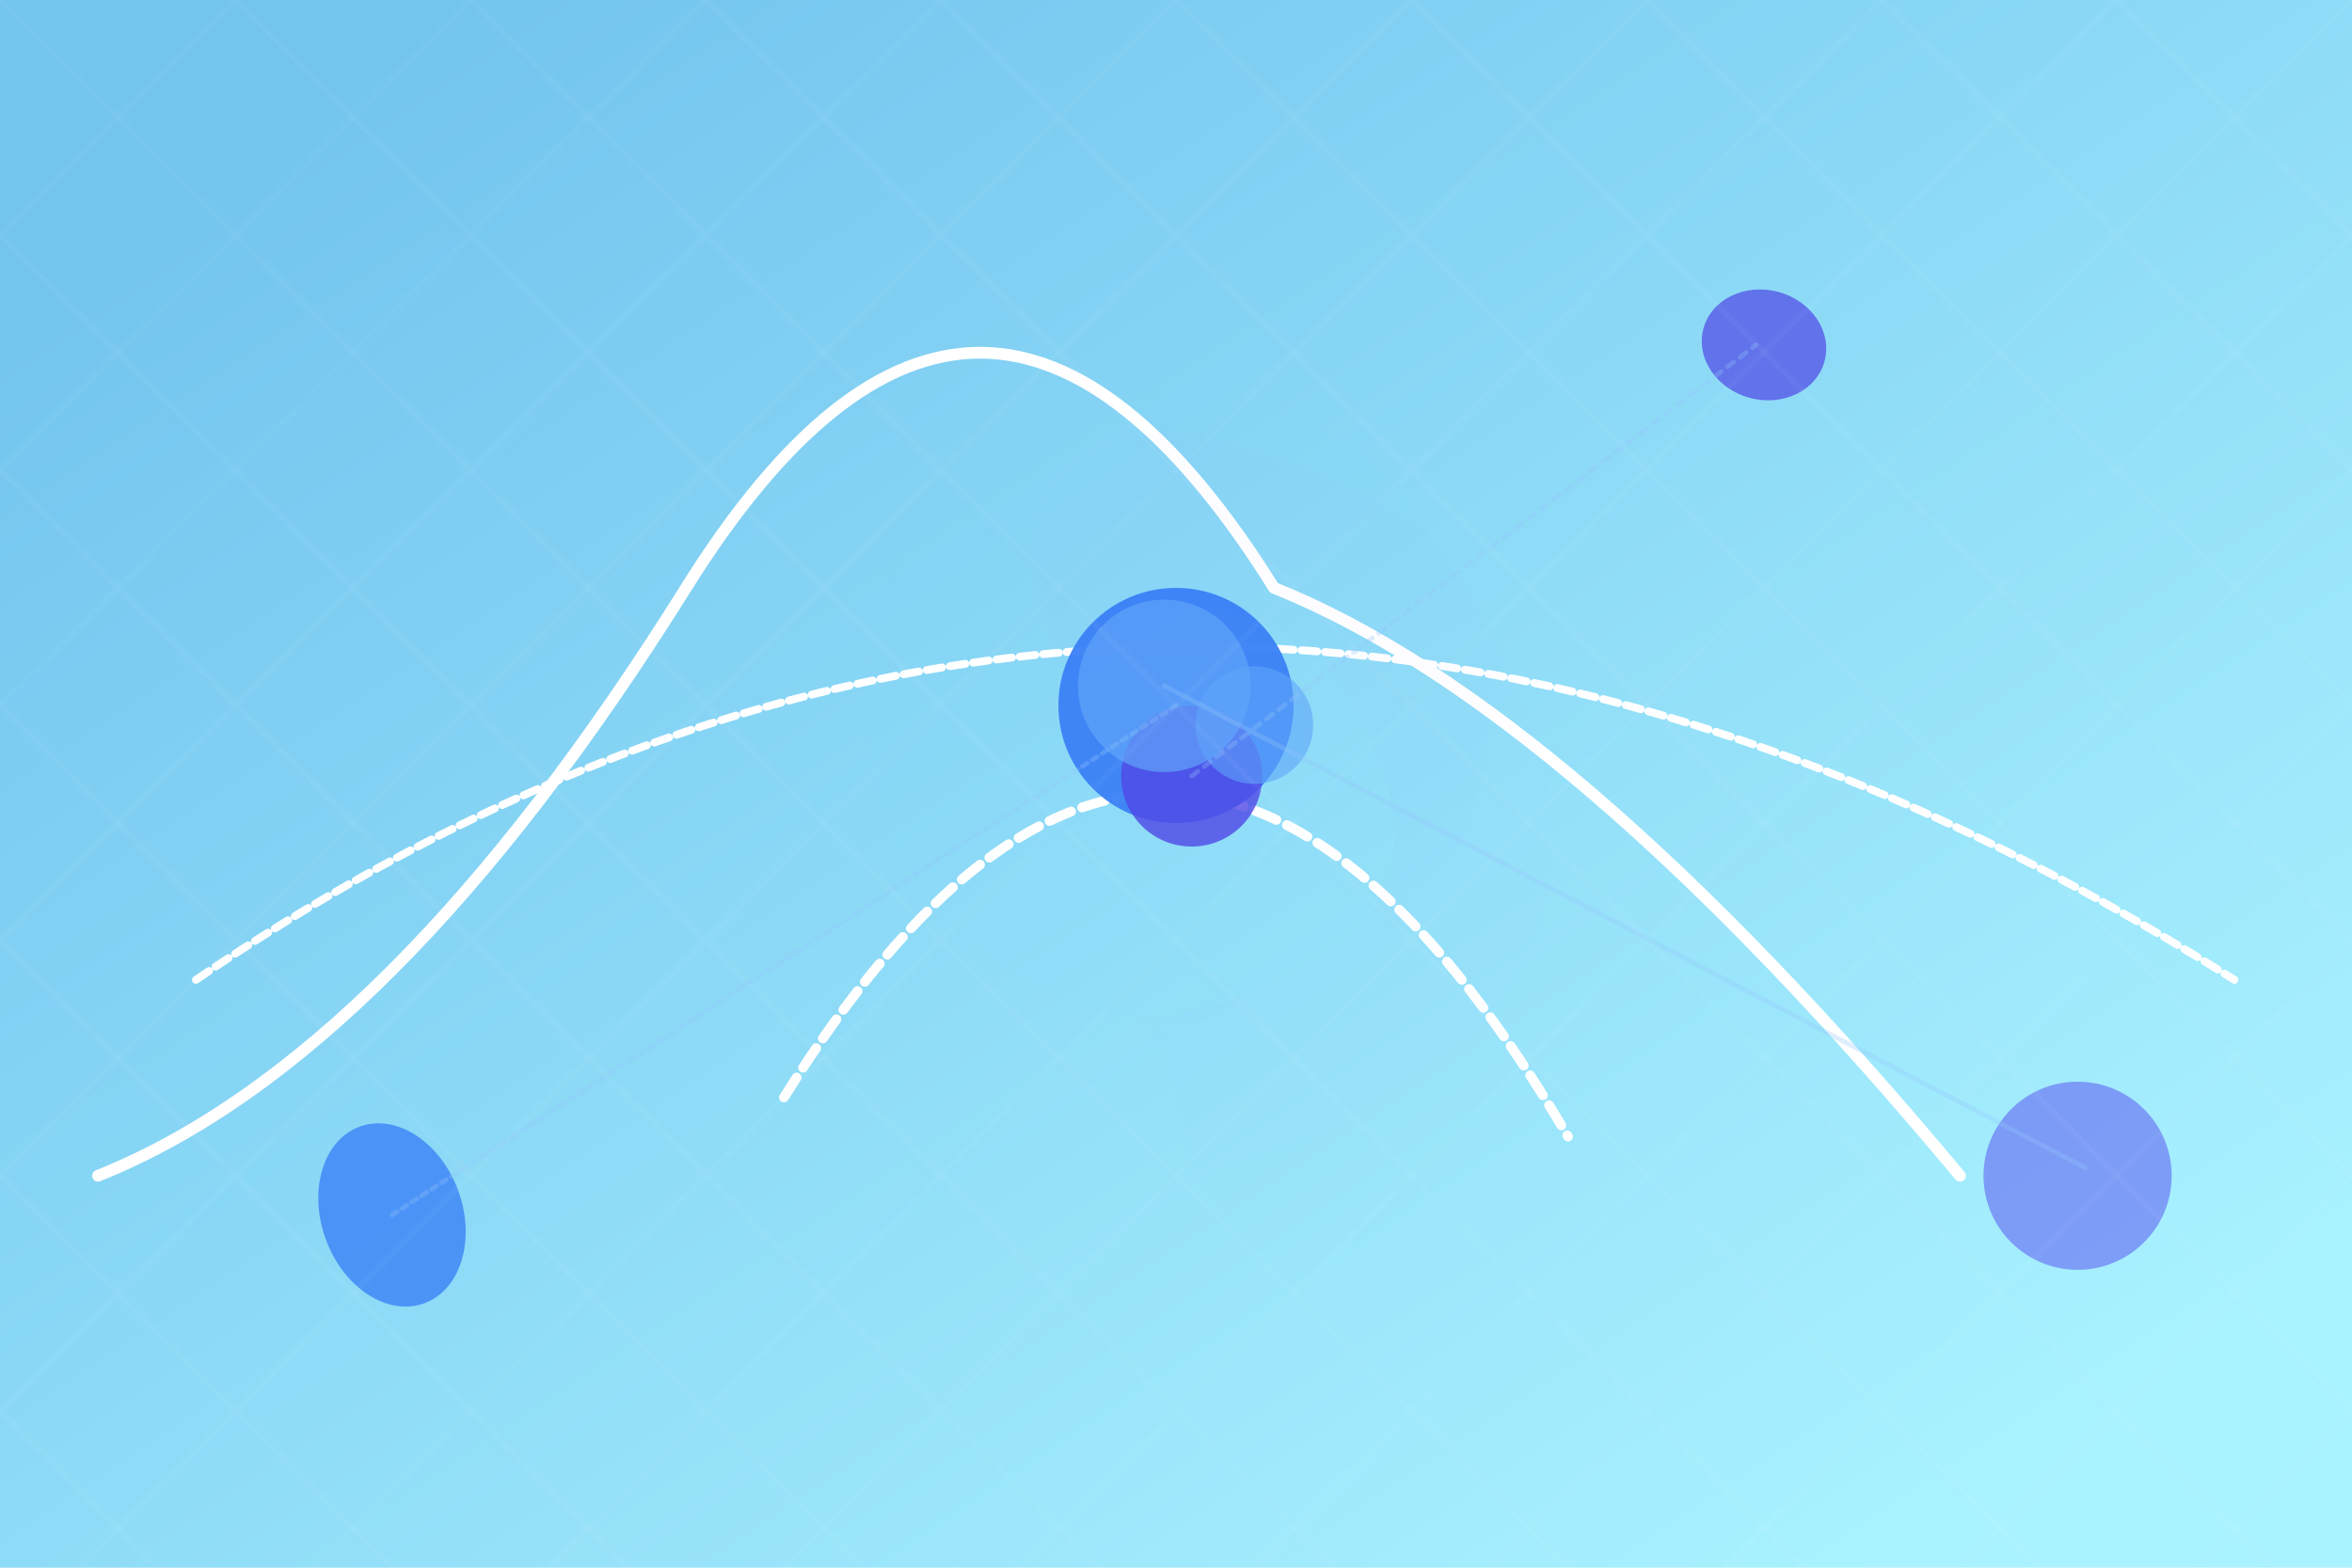 
<svg xmlns="http://www.w3.org/2000/svg" viewBox="0 0 600 400">
  <defs>
    <linearGradient id="grad" x1="0%" y1="0%" x2="100%" y2="100%">
      <stop offset="10%" stop-color="#73c4ef"/>
      <stop offset="90%" stop-color="#a9f2ff"/>
    </linearGradient>
  </defs>

  <!-- Background gradient -->
  <rect width="100%" height="100%" fill="url(#grad)"/>

  <!-- Synaptic pathways -->
  <path d="M25 300 Q100 270 175 150 Q250 30 325 150 Q400 180 500 300" 
        stroke="#ffffff88" stroke-width="3" fill="none" stroke-linecap="round" stroke-linejoin="round"/>
  <path d="M200 280 Q300 120 400 290" 
        stroke="#ffffff99" stroke-width="2.5" fill="none" stroke-dasharray="6,3" stroke-linecap="round"/>
  <path d="M50 250 Q300 80 570 250" 
        stroke="#ffffffAA" stroke-width="2" stroke-dasharray="4,2" fill="none" stroke-linecap="round"/>

  <!-- Core node clusters -->
  <g id="nodes">
    <!-- Central cluster -->
    <g id="cluster1">
      <circle cx="300" cy="180" r="30" fill="#3b82f6" opacity="0.95"/>
      <circle cx="304" cy="198" r="18" fill="#4f46e6" opacity="0.8"/>
      <circle cx="297" cy="175" r="22" fill="#60a5fa" opacity="0.7"/>
      <circle cx="320" cy="185" r="15" fill="#60a5fa" opacity="0.6"/>
      
    </g>

    <!-- Secondary clusters -->
    <g id="cluster2">
      <ellipse cx="100" cy="310" rx="18" ry="24" fill="#3b82f6" opacity="0.8" transform="rotate(-20, 100, 310)"/>
      <ellipse cx="450" cy="88" rx="16" ry="14" fill="#4f46e6" opacity="0.7" transform="rotate(15, 450, 88)"/>
      <circle cx="530" cy="300" r="24" fill="#6366f1" opacity="0.6"/>
    </g>
  </g>

  <!-- Synapse connectors -->
  <g id="connectors" stroke-linecap="round" stroke="#93c5fd" opacity="0.3" stroke-width="1.2">
    <line x1="300" y1="180" x2="100" y2="310" stroke-dasharray="1.5,1.5"/>
    <line x1="304" y1="198" x2="448" y2="88" stroke-dasharray="2,2"/>
    <line x1="297" y1="175" x2="532" y2="298"/>
  </g>

  <!-- Optimization patterns -->
  <defs>
    <pattern id="optimization" width="60" height="60" patternUnits="userSpaceOnUse">
      <line x1="0" y1="0" x2="60" y2="60" stroke="#f0f9ff" stroke-width="1" opacity="0.08"/>
      <line x1="60" y1="0" x2="0" y2="60" stroke="#f0f9ff" stroke-width="1" opacity="0.06"/>
    </pattern>
  </defs>
  <rect width="100%" height="100%" fill="url(#optimization)"/>

  <!-- Glow effects -->
  <g id="glow" opacity="0.15">
    <path d="M300 180 Q 250 100 350 150 Q 420 250 300 280" stroke="#a855f7" stroke-width="40" opacity="0.05" fill="none"/>
    <circle cx="300" cy="180" r="80" fill="#60a5fa" opacity="0.03"/>
  </g>
</svg>

